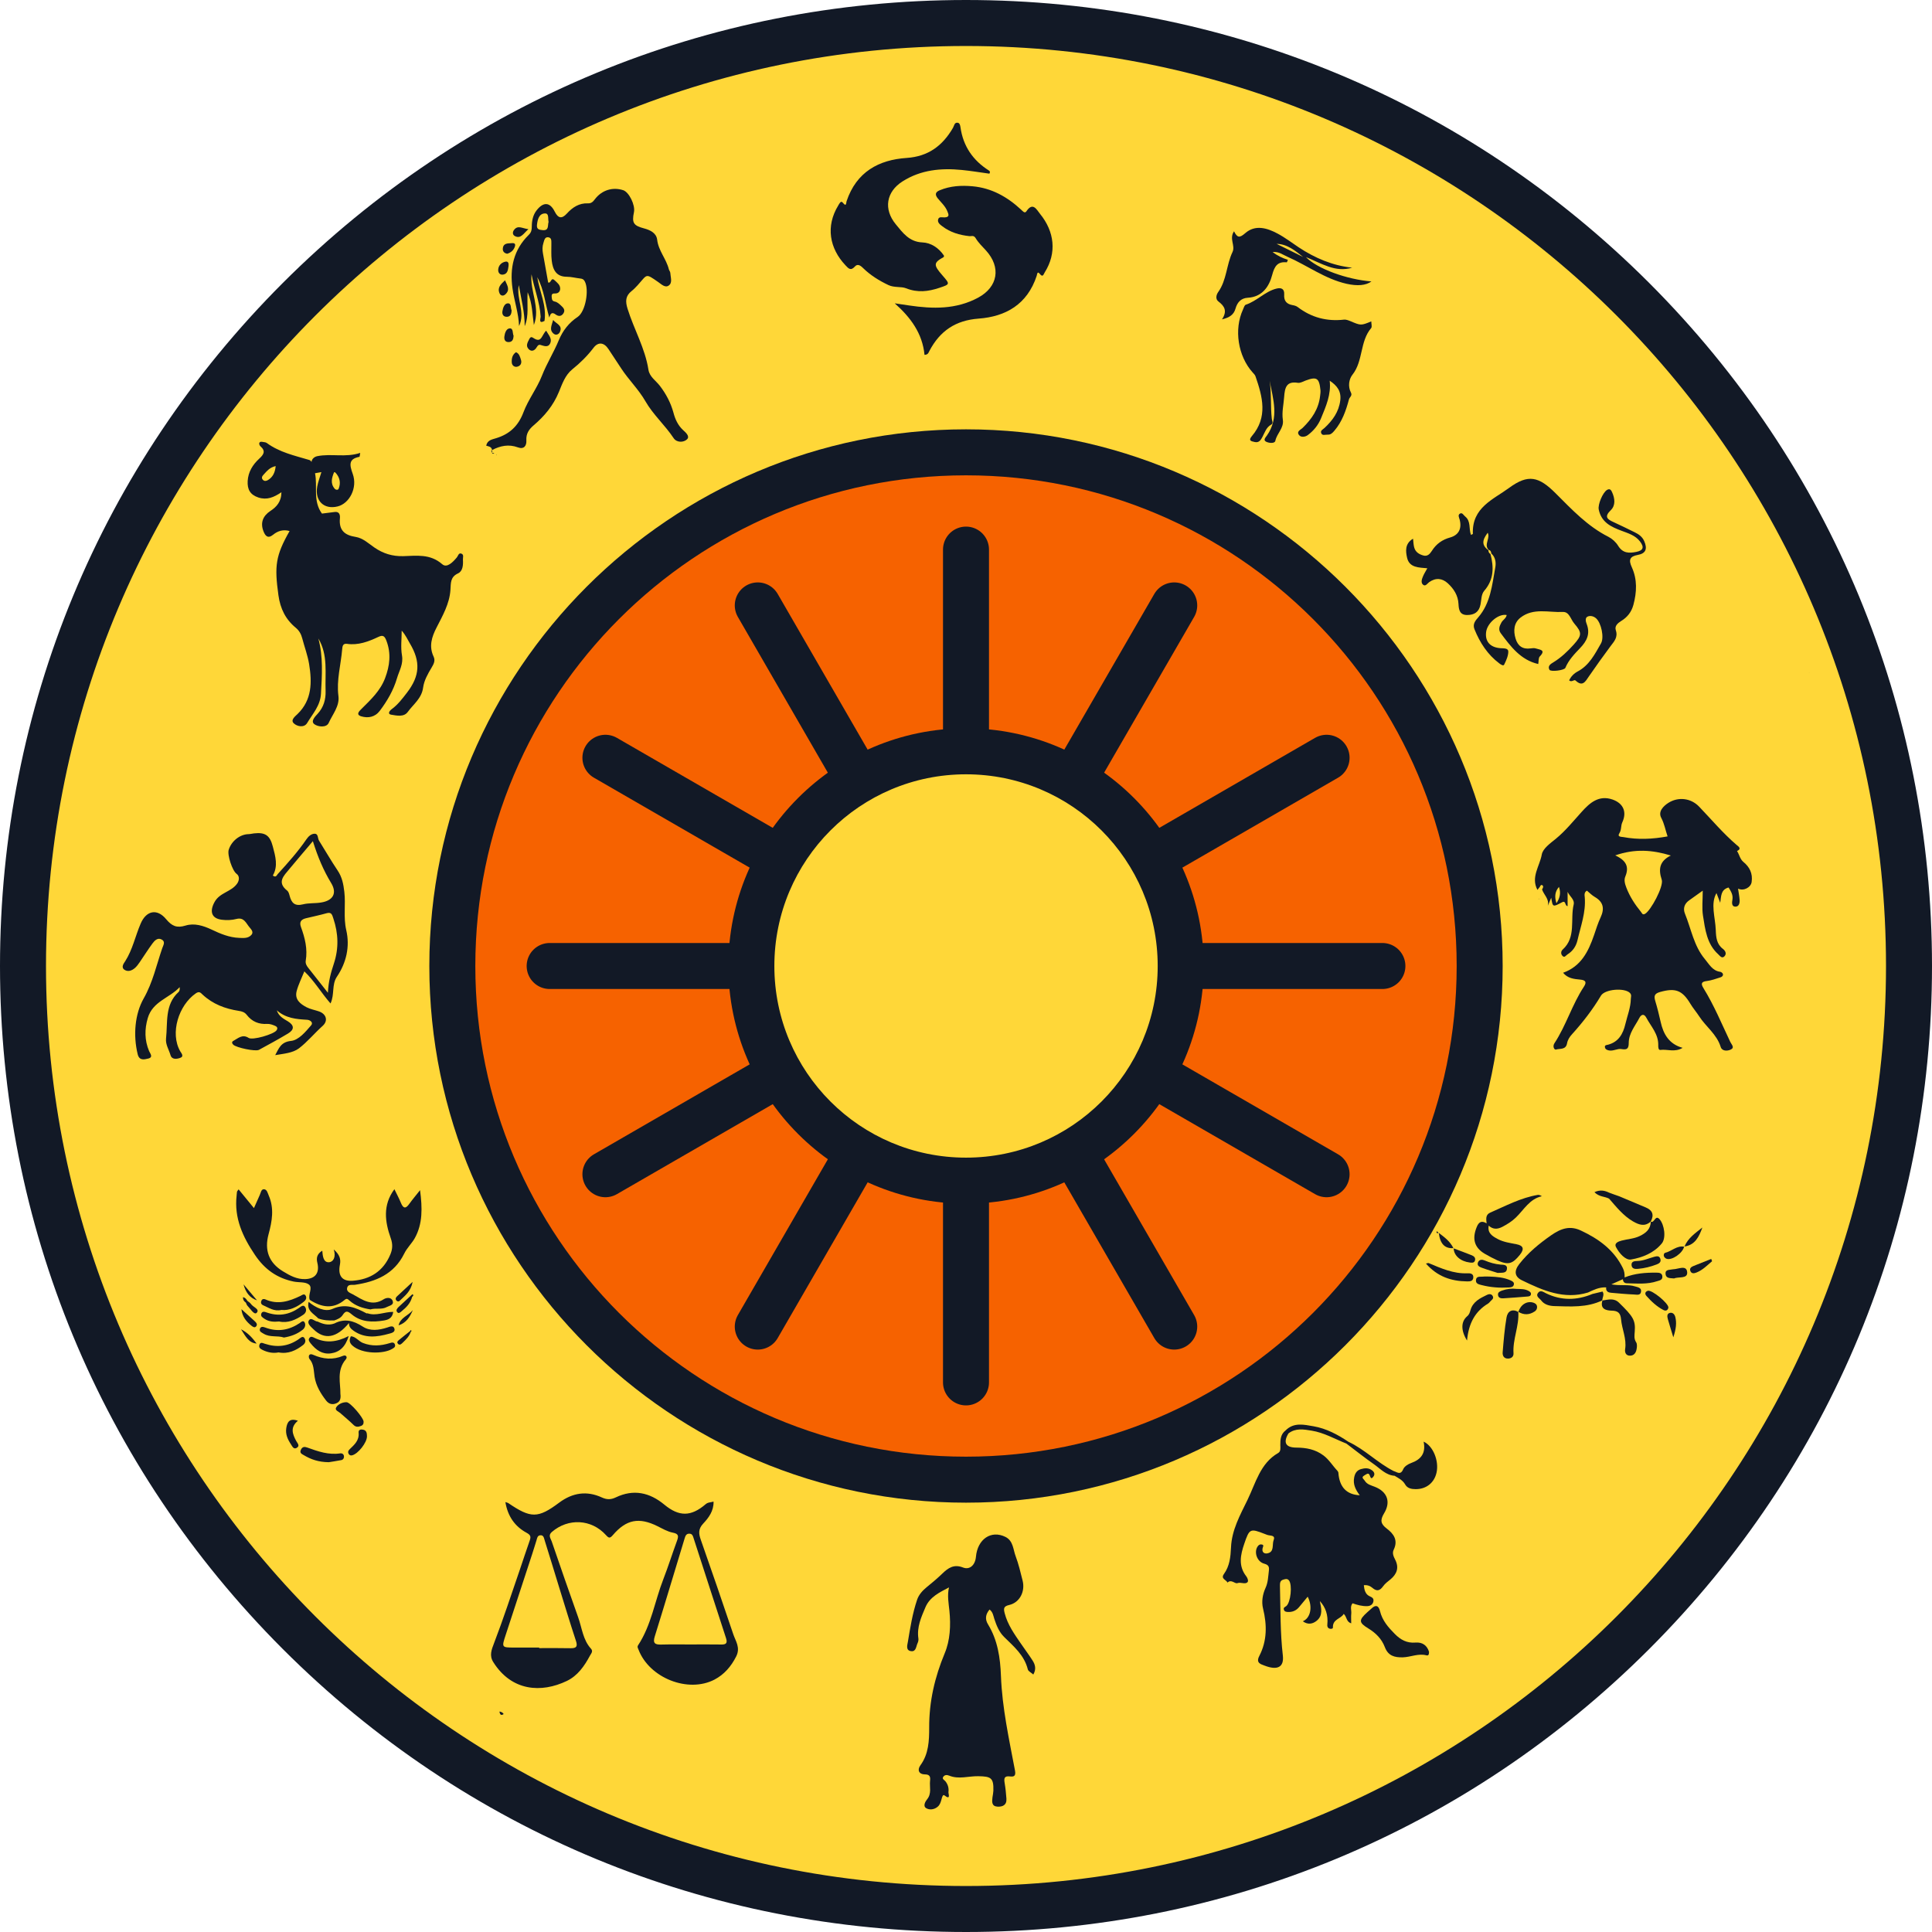 <svg width="36" height="36" viewBox="0 0 36 36" fill="none" xmlns="http://www.w3.org/2000/svg">
<g clip-path="url(#clip0_3309_998)">
<path d="M18 35.572C8.311 35.572 0.428 27.689 0.428 18C0.428 8.312 8.311 0.429 18 0.429C27.689 0.429 35.571 8.312 35.571 18C35.571 27.689 27.689 35.572 18 35.572Z" fill="#FFD738"/>
<path d="M18 0.857C27.467 0.857 35.143 8.533 35.143 18C35.143 27.467 27.467 35.143 18 35.143C8.533 35.143 0.857 27.467 0.857 18C0.857 8.533 8.533 0.857 18 0.857ZM18 0C13.191 0 8.671 1.873 5.271 5.271C1.873 8.671 0 13.191 0 18C0 22.809 1.873 27.329 5.271 30.729C8.671 34.129 13.191 36 18 36C22.809 36 27.329 34.127 30.729 30.729C34.129 27.33 36 22.809 36 18C36 13.191 34.127 8.671 30.729 5.271C27.329 1.873 22.809 0 18 0Z" fill="#121926"/>
<path d="M18 27.572C12.723 27.572 8.429 23.277 8.429 18C8.429 12.723 12.723 8.429 18 8.429C23.277 8.429 27.571 12.723 27.571 18C27.571 23.277 23.277 27.572 18 27.572Z" fill="#F66200"/>
<path d="M18 8.857C23.05 8.857 27.143 12.95 27.143 18C27.143 23.05 23.05 27.143 18 27.143C12.95 27.143 8.857 23.05 8.857 18C8.857 12.95 12.95 8.857 18 8.857ZM18 8C12.486 8 8 12.486 8 18C8 23.514 12.486 28 18 28C23.514 28 28 23.514 28 18C28 12.486 23.514 8 18 8Z" fill="#121926"/>
<path d="M18 22C15.794 22 14 20.206 14 18C14 15.794 15.794 14 18 14C20.206 14 22 15.794 22 18C22 20.206 20.206 22 18 22Z" fill="#FFD738"/>
<path d="M18 14.428C19.973 14.428 21.572 16.027 21.572 18C21.572 19.973 19.973 21.571 18 21.571C16.027 21.571 14.429 19.973 14.429 18C14.429 16.027 16.027 14.428 18 14.428ZM18 13.571C15.559 13.571 13.572 15.558 13.572 18C13.572 20.441 15.559 22.428 18 22.428C20.442 22.428 22.429 20.441 22.429 18C22.429 15.558 20.442 13.571 18 13.571Z" fill="#121926"/>
<path d="M18 10.241V13.988" stroke="#121926" stroke-width="0.857" stroke-miterlimit="10" stroke-linecap="round"/>
<path d="M14.12 11.281L15.994 14.525" stroke="#121926" stroke-width="0.857" stroke-miterlimit="10" stroke-linecap="round"/>
<path d="M11.281 14.12L14.526 15.994" stroke="#121926" stroke-width="0.857" stroke-miterlimit="10" stroke-linecap="round"/>
<path d="M10.242 18H13.989" stroke="#121926" stroke-width="0.857" stroke-miterlimit="10" stroke-linecap="round"/>
<path d="M11.281 21.88L14.526 20.006" stroke="#121926" stroke-width="0.857" stroke-miterlimit="10" stroke-linecap="round"/>
<path d="M14.12 24.719L15.994 21.475" stroke="#121926" stroke-width="0.857" stroke-miterlimit="10" stroke-linecap="round"/>
<path d="M18 25.759V22.012" stroke="#121926" stroke-width="0.857" stroke-miterlimit="10" stroke-linecap="round"/>
<path d="M21.88 24.719L20.005 21.475" stroke="#121926" stroke-width="0.857" stroke-miterlimit="10" stroke-linecap="round"/>
<path d="M24.719 21.88L21.475 20.006" stroke="#121926" stroke-width="0.857" stroke-miterlimit="10" stroke-linecap="round"/>
<path d="M25.759 18H22.012" stroke="#121926" stroke-width="0.857" stroke-miterlimit="10" stroke-linecap="round"/>
<path d="M24.719 14.12L21.475 15.994" stroke="#121926" stroke-width="0.857" stroke-miterlimit="10" stroke-linecap="round"/>
<path d="M21.88 11.281L20.005 14.525" stroke="#121926" stroke-width="0.857" stroke-miterlimit="10" stroke-linecap="round"/>
<path d="M33.71 12.543L33.714 12.537L33.708 12.542L33.71 12.543Z" fill="#121926"/>
<path d="M28.691 16.527C28.673 16.55 28.655 16.573 28.648 16.582C28.521 16.345 28.69 16.141 28.729 15.922C28.749 15.811 28.888 15.713 28.99 15.63C29.172 15.481 29.317 15.299 29.474 15.126C29.624 14.959 29.794 14.81 30.047 14.898C30.247 14.968 30.319 15.127 30.229 15.324C30.199 15.389 30.217 15.461 30.174 15.527C30.129 15.599 30.215 15.591 30.25 15.598C30.521 15.649 30.79 15.637 31.073 15.585C31.031 15.464 31.014 15.351 30.955 15.24C30.892 15.122 30.994 15.02 31.088 14.96C31.27 14.845 31.505 14.868 31.661 15.031C31.891 15.271 32.106 15.527 32.359 15.744C32.389 15.77 32.462 15.813 32.367 15.858C32.411 15.924 32.42 16.007 32.488 16.063C32.6 16.155 32.663 16.275 32.639 16.436C32.625 16.535 32.491 16.61 32.386 16.558C32.396 16.629 32.41 16.697 32.415 16.765C32.42 16.828 32.403 16.899 32.331 16.894C32.262 16.89 32.273 16.809 32.281 16.765C32.296 16.675 32.255 16.611 32.214 16.544C32.211 16.54 32.205 16.537 32.205 16.538C32.061 16.581 32.073 16.702 32.054 16.822C32.026 16.75 31.998 16.677 31.984 16.641C31.869 16.843 31.962 17.088 31.971 17.332C31.976 17.468 31.987 17.593 32.105 17.682C32.147 17.714 32.18 17.771 32.132 17.82C32.084 17.868 32.049 17.811 32.017 17.782C31.805 17.591 31.773 17.32 31.732 17.058C31.711 16.92 31.728 16.775 31.728 16.596C31.623 16.671 31.55 16.724 31.476 16.776C31.386 16.838 31.357 16.929 31.397 17.026C31.513 17.31 31.562 17.624 31.765 17.868C31.848 17.967 31.908 18.088 32.052 18.108C32.071 18.11 32.097 18.129 32.103 18.146C32.114 18.18 32.086 18.203 32.059 18.211C31.977 18.237 31.894 18.268 31.809 18.279C31.711 18.291 31.684 18.32 31.741 18.412C31.938 18.73 32.081 19.077 32.241 19.414C32.264 19.464 32.332 19.521 32.246 19.559C32.185 19.587 32.087 19.588 32.063 19.509C31.989 19.269 31.786 19.132 31.66 18.935C31.608 18.856 31.546 18.784 31.498 18.704C31.345 18.449 31.217 18.405 30.934 18.484C30.822 18.515 30.817 18.563 30.845 18.657C30.883 18.782 30.914 18.91 30.943 19.038C30.994 19.27 31.1 19.455 31.353 19.525C31.206 19.614 31.069 19.546 30.938 19.564C30.901 19.569 30.898 19.511 30.899 19.476C30.904 19.268 30.764 19.127 30.676 18.962C30.631 18.877 30.576 18.911 30.548 18.966C30.47 19.116 30.35 19.252 30.349 19.434C30.349 19.541 30.315 19.566 30.216 19.548C30.138 19.534 30.061 19.59 29.979 19.573C29.942 19.566 29.91 19.55 29.905 19.512C29.899 19.471 29.94 19.473 29.966 19.466C30.158 19.414 30.243 19.267 30.286 19.083C30.323 18.927 30.385 18.776 30.388 18.613C30.389 18.575 30.408 18.538 30.369 18.5C30.267 18.402 29.905 18.431 29.832 18.552C29.677 18.812 29.494 19.049 29.292 19.272C29.247 19.321 29.212 19.375 29.2 19.44C29.178 19.567 29.066 19.534 28.994 19.557C28.964 19.567 28.924 19.501 28.965 19.439C29.183 19.107 29.295 18.716 29.514 18.385C29.577 18.29 29.532 18.261 29.44 18.253C29.328 18.242 29.213 18.232 29.126 18.126C29.459 18.008 29.597 17.732 29.702 17.426C29.74 17.314 29.776 17.199 29.826 17.092C29.901 16.929 29.876 16.807 29.719 16.715C29.665 16.684 29.619 16.637 29.57 16.596C29.514 16.627 29.526 16.682 29.53 16.723C29.552 17.001 29.455 17.255 29.395 17.517C29.368 17.633 29.308 17.721 29.208 17.784C29.175 17.804 29.154 17.856 29.111 17.808C29.079 17.771 29.087 17.722 29.118 17.694C29.374 17.463 29.256 17.135 29.323 16.855C29.345 16.761 29.247 16.703 29.21 16.618V16.884C29.155 16.881 29.183 16.773 29.108 16.812C28.932 16.905 28.933 16.905 28.905 16.728C28.882 16.783 28.862 16.831 28.841 16.879C28.873 16.751 28.767 16.675 28.734 16.573C28.751 16.547 28.767 16.516 28.739 16.495C28.718 16.481 28.699 16.503 28.692 16.528L28.691 16.527ZM30.097 15.939C30.302 16.032 30.36 16.152 30.286 16.331C30.257 16.399 30.278 16.469 30.304 16.538C30.368 16.706 30.464 16.853 30.576 16.99C30.596 17.014 30.604 17.055 30.653 17.028C30.759 16.97 31.005 16.515 30.964 16.392C30.898 16.192 30.924 16.045 31.133 15.941C30.787 15.836 30.464 15.812 30.097 15.939H30.097ZM29.002 16.831C29.06 16.742 29.092 16.647 29.049 16.526C28.965 16.623 28.969 16.724 29.002 16.831Z" fill="#121926"/>
<path d="M5.932 11.897C6.024 12.238 6 12.581 5.981 12.926C5.969 13.15 5.825 13.301 5.723 13.473C5.667 13.565 5.536 13.538 5.474 13.478C5.41 13.417 5.496 13.351 5.544 13.305C5.815 13.043 5.815 12.713 5.76 12.375C5.733 12.211 5.673 12.053 5.631 11.892C5.611 11.814 5.573 11.749 5.513 11.699C5.323 11.543 5.223 11.345 5.188 11.091C5.112 10.545 5.135 10.354 5.396 9.895C5.28 9.862 5.178 9.891 5.089 9.964C4.99 10.044 4.942 9.985 4.908 9.896C4.849 9.741 4.898 9.614 5.038 9.521C5.153 9.446 5.242 9.35 5.244 9.172C5.102 9.268 4.974 9.322 4.814 9.27C4.659 9.218 4.607 9.117 4.615 8.964C4.625 8.792 4.71 8.658 4.829 8.548C4.909 8.474 4.959 8.409 4.854 8.317C4.839 8.305 4.826 8.274 4.831 8.257C4.843 8.222 4.878 8.232 4.905 8.236C4.928 8.239 4.954 8.242 4.972 8.255C5.209 8.429 5.488 8.489 5.76 8.57C5.795 8.581 5.813 8.61 5.805 8.644C5.793 8.564 5.849 8.513 5.912 8.5C6.174 8.447 6.441 8.53 6.712 8.439C6.703 8.492 6.702 8.511 6.699 8.512C6.493 8.551 6.511 8.659 6.573 8.831C6.666 9.089 6.512 9.383 6.29 9.437C6.037 9.499 5.863 9.332 5.911 9.067C5.926 8.98 5.96 8.896 5.989 8.797C5.945 8.805 5.901 8.812 5.87 8.818C5.921 9.065 5.826 9.333 5.999 9.57C6.05 9.564 6.144 9.553 6.238 9.54C6.325 9.529 6.339 9.598 6.334 9.654C6.311 9.884 6.426 9.974 6.629 10.005C6.763 10.027 6.866 10.126 6.976 10.202C7.14 10.315 7.312 10.368 7.513 10.363C7.762 10.356 8.015 10.316 8.24 10.513C8.328 10.59 8.439 10.475 8.514 10.385C8.537 10.357 8.546 10.294 8.6 10.317C8.648 10.338 8.623 10.39 8.626 10.429C8.632 10.527 8.625 10.642 8.535 10.684C8.388 10.752 8.402 10.865 8.393 10.996C8.375 11.251 8.248 11.472 8.135 11.693C8.044 11.87 7.989 12.043 8.08 12.236C8.116 12.313 8.079 12.377 8.043 12.438C7.973 12.556 7.902 12.678 7.884 12.813C7.857 13.015 7.702 13.123 7.598 13.266C7.526 13.366 7.391 13.334 7.288 13.317C7.215 13.305 7.259 13.243 7.298 13.215C7.413 13.131 7.498 13.018 7.584 12.906C7.824 12.594 7.839 12.328 7.639 11.992C7.594 11.916 7.559 11.834 7.485 11.751C7.485 11.905 7.464 12.062 7.49 12.211C7.519 12.375 7.439 12.496 7.398 12.636C7.331 12.864 7.216 13.06 7.077 13.245C6.986 13.365 6.857 13.385 6.732 13.348C6.622 13.315 6.697 13.248 6.74 13.205C6.91 13.036 7.087 12.872 7.176 12.635C7.263 12.405 7.291 12.177 7.2 11.938C7.166 11.849 7.134 11.828 7.05 11.868C6.865 11.955 6.675 12.028 6.465 11.997C6.386 11.986 6.381 12.046 6.376 12.098C6.352 12.388 6.268 12.671 6.306 12.969C6.331 13.157 6.196 13.311 6.124 13.472C6.083 13.562 5.926 13.546 5.857 13.494C5.785 13.439 5.87 13.353 5.919 13.3C6.03 13.179 6.072 13.035 6.067 12.874C6.055 12.544 6.116 12.205 5.932 11.897L5.932 11.897ZM5.137 8.685C5.023 8.709 4.97 8.782 4.91 8.846C4.886 8.871 4.866 8.904 4.897 8.939C4.926 8.971 4.961 8.964 4.992 8.946C5.083 8.891 5.125 8.808 5.137 8.685L5.137 8.685ZM6.225 8.799C6.183 8.903 6.152 9.007 6.236 9.106C6.255 9.129 6.298 9.136 6.31 9.107C6.355 8.994 6.33 8.891 6.248 8.804C6.244 8.8 6.237 8.801 6.225 8.799V8.799Z" fill="#121926"/>
<path d="M27.772 10.321C27.838 10.568 27.837 10.801 27.657 11.008C27.599 11.076 27.605 11.177 27.587 11.264C27.559 11.405 27.473 11.459 27.338 11.46C27.198 11.46 27.182 11.359 27.177 11.255C27.169 11.093 27.088 10.971 26.979 10.87C26.875 10.774 26.755 10.76 26.631 10.847C26.597 10.871 26.562 10.935 26.516 10.895C26.472 10.856 26.493 10.793 26.514 10.743C26.533 10.696 26.561 10.652 26.596 10.589C26.441 10.574 26.261 10.581 26.219 10.393C26.193 10.277 26.173 10.13 26.33 10.038C26.337 10.097 26.338 10.147 26.35 10.195C26.372 10.286 26.442 10.329 26.523 10.351C26.597 10.371 26.641 10.326 26.679 10.267C26.761 10.136 26.873 10.056 27.022 10.015C27.18 9.97 27.242 9.852 27.199 9.683C27.188 9.644 27.161 9.597 27.203 9.571C27.248 9.544 27.271 9.6 27.301 9.624C27.411 9.711 27.367 9.853 27.409 9.967C27.427 9.958 27.445 9.952 27.445 9.948C27.423 9.456 27.83 9.305 28.12 9.091C28.477 8.829 28.674 8.878 28.99 9.195C29.292 9.497 29.585 9.809 29.971 10.003C30.041 10.039 30.109 10.101 30.151 10.169C30.238 10.311 30.355 10.311 30.489 10.284C30.619 10.258 30.643 10.198 30.558 10.088C30.471 9.975 30.339 9.937 30.215 9.89C30.02 9.817 29.839 9.734 29.79 9.493C29.771 9.4 29.866 9.174 29.946 9.128C30.002 9.096 30.024 9.138 30.039 9.172C30.091 9.287 30.107 9.416 30.015 9.506C29.884 9.633 29.954 9.678 30.069 9.73C30.201 9.79 30.331 9.855 30.462 9.919C30.536 9.955 30.602 10.001 30.638 10.084C30.7 10.227 30.668 10.313 30.519 10.34C30.367 10.368 30.343 10.432 30.407 10.571C30.51 10.797 30.5 11.033 30.436 11.271C30.399 11.407 30.321 11.503 30.207 11.572C30.143 11.612 30.083 11.665 30.108 11.742C30.153 11.877 30.076 11.952 30.009 12.042C29.872 12.226 29.738 12.413 29.608 12.602C29.542 12.699 29.489 12.804 29.359 12.681C29.329 12.653 29.288 12.722 29.239 12.678C29.272 12.604 29.331 12.547 29.399 12.511C29.614 12.397 29.718 12.188 29.832 11.989C29.895 11.88 29.838 11.61 29.742 11.523C29.697 11.482 29.632 11.465 29.581 11.49C29.534 11.512 29.547 11.579 29.563 11.62C29.637 11.808 29.571 11.943 29.441 12.078C29.337 12.187 29.229 12.298 29.168 12.445C29.149 12.491 28.896 12.522 28.872 12.481C28.832 12.409 28.897 12.37 28.942 12.343C29.088 12.254 29.21 12.138 29.324 12.011C29.477 11.84 29.482 11.79 29.334 11.618C29.268 11.542 29.242 11.398 29.123 11.403C28.858 11.416 28.573 11.321 28.333 11.508C28.208 11.605 28.196 11.753 28.241 11.9C28.282 12.038 28.375 12.103 28.519 12.082C28.553 12.077 28.591 12.073 28.622 12.084C28.688 12.107 28.814 12.106 28.691 12.233C28.665 12.26 28.672 12.323 28.663 12.373C28.337 12.299 28.151 12.049 27.965 11.8C27.914 11.733 27.94 11.666 27.976 11.601C28.003 11.55 28.064 11.524 28.075 11.46C27.925 11.431 27.716 11.604 27.692 11.774C27.668 11.953 27.766 12.064 27.96 12.078C28.017 12.082 28.104 12.074 28.105 12.14C28.105 12.222 28.065 12.309 28.027 12.386C28.013 12.414 27.966 12.383 27.937 12.361C27.72 12.198 27.577 11.978 27.475 11.726C27.436 11.63 27.49 11.566 27.545 11.503C27.774 11.239 27.803 10.901 27.862 10.576C27.879 10.487 27.868 10.384 27.788 10.313C27.785 10.281 27.775 10.254 27.74 10.247C27.637 10.144 27.791 10.016 27.71 9.91C27.707 9.907 27.716 9.893 27.72 9.885C27.725 9.888 27.73 9.891 27.743 9.898C27.657 10.013 27.567 10.133 27.734 10.252C27.736 10.281 27.743 10.308 27.772 10.322L27.772 10.321Z" fill="#121926"/>
<path d="M9.169 8.386C9.159 8.321 9.106 8.319 9.06 8.305C9.079 8.202 9.168 8.189 9.242 8.166C9.491 8.091 9.656 7.942 9.754 7.682C9.843 7.445 10.005 7.238 10.098 7.002C10.188 6.772 10.319 6.566 10.413 6.338C10.486 6.162 10.6 6.014 10.763 5.906C10.911 5.808 10.981 5.402 10.897 5.244C10.878 5.208 10.855 5.194 10.816 5.19C10.731 5.181 10.646 5.157 10.561 5.157C10.364 5.157 10.301 5.026 10.281 4.859C10.268 4.754 10.275 4.645 10.274 4.538C10.273 4.491 10.281 4.432 10.22 4.422C10.149 4.41 10.142 4.479 10.126 4.527C10.105 4.59 10.105 4.656 10.117 4.721C10.15 4.903 10.182 5.084 10.214 5.263C10.272 5.287 10.263 5.155 10.335 5.223C10.382 5.268 10.438 5.306 10.438 5.378C10.439 5.431 10.402 5.469 10.349 5.468C10.3 5.467 10.274 5.473 10.28 5.534C10.285 5.578 10.284 5.609 10.341 5.62C10.382 5.628 10.422 5.663 10.455 5.695C10.493 5.73 10.537 5.772 10.502 5.833C10.465 5.896 10.41 5.901 10.354 5.86C10.278 5.803 10.254 5.852 10.235 5.917C10.16 5.667 10.139 5.399 10.011 5.165C10.055 5.437 10.189 5.693 10.146 5.98C10.027 6.044 10.076 5.93 10.074 5.898C10.058 5.625 9.952 5.375 9.904 5.11C9.872 5.429 10.074 5.733 9.948 6.056C9.919 5.859 9.922 5.658 9.832 5.445C9.816 5.673 9.861 5.881 9.777 6.078C9.778 5.815 9.71 5.565 9.667 5.312C9.616 5.566 9.795 5.819 9.672 6.075C9.663 5.835 9.583 5.61 9.55 5.377C9.495 4.995 9.572 4.651 9.852 4.377C9.901 4.33 9.909 4.283 9.909 4.221C9.91 4.113 9.93 4.008 9.999 3.919C10.125 3.758 10.247 3.763 10.337 3.944C10.401 4.071 10.47 4.081 10.562 3.98C10.669 3.862 10.793 3.782 10.956 3.789C11.013 3.791 11.046 3.765 11.082 3.716C11.212 3.542 11.416 3.48 11.612 3.544C11.721 3.579 11.84 3.821 11.813 3.953C11.771 4.155 11.804 4.204 12.005 4.257C12.116 4.287 12.23 4.342 12.245 4.465C12.269 4.674 12.416 4.824 12.463 5.018C12.469 5.041 12.489 5.062 12.49 5.084C12.494 5.165 12.535 5.266 12.463 5.319C12.395 5.37 12.325 5.297 12.264 5.255C12.021 5.087 12.067 5.11 11.882 5.314C11.846 5.353 11.809 5.392 11.768 5.424C11.655 5.514 11.65 5.614 11.694 5.754C11.813 6.137 12.02 6.487 12.083 6.891C12.104 7.022 12.222 7.093 12.296 7.19C12.412 7.342 12.498 7.504 12.549 7.69C12.581 7.812 12.632 7.924 12.726 8.012C12.776 8.057 12.86 8.129 12.802 8.186C12.736 8.249 12.608 8.249 12.552 8.164C12.392 7.922 12.171 7.728 12.029 7.481C11.898 7.252 11.712 7.076 11.572 6.86C11.495 6.741 11.415 6.624 11.338 6.505C11.256 6.38 11.148 6.365 11.06 6.48C10.945 6.632 10.812 6.763 10.665 6.881C10.531 6.989 10.476 7.153 10.414 7.304C10.309 7.56 10.143 7.756 9.941 7.928C9.858 7.999 9.801 8.08 9.808 8.203C9.815 8.311 9.76 8.377 9.65 8.336C9.479 8.273 9.323 8.306 9.169 8.386L9.169 8.386ZM10.222 4.135C10.207 4.074 10.235 3.972 10.151 3.977C10.045 3.982 10.017 4.087 10.006 4.187C9.996 4.271 10.043 4.282 10.109 4.288C10.236 4.301 10.201 4.199 10.222 4.135V4.135Z" fill="#121926"/>
<path d="M19.254 31.202C19.215 31.166 19.161 31.143 19.152 31.107C19.086 30.841 18.89 30.68 18.712 30.504C18.616 30.41 18.57 30.292 18.528 30.167C18.509 30.109 18.502 30.039 18.439 29.991C18.364 30.08 18.35 30.17 18.411 30.269C18.59 30.561 18.639 30.892 18.651 31.227C18.674 31.827 18.803 32.408 18.913 32.992C18.934 33.103 18.883 33.109 18.817 33.101C18.706 33.088 18.707 33.145 18.721 33.229C18.737 33.323 18.746 33.418 18.753 33.513C18.762 33.636 18.682 33.669 18.587 33.664C18.477 33.658 18.483 33.574 18.493 33.492C18.499 33.451 18.508 33.41 18.51 33.368C18.517 33.125 18.464 33.101 18.227 33.097C18.048 33.094 17.865 33.159 17.688 33.087C17.645 33.069 17.604 33.071 17.578 33.106C17.546 33.149 17.597 33.167 17.616 33.191C17.663 33.25 17.683 33.318 17.673 33.391C17.669 33.422 17.722 33.551 17.598 33.454C17.567 33.43 17.553 33.495 17.544 33.526C17.53 33.578 17.515 33.63 17.472 33.666C17.407 33.721 17.321 33.729 17.26 33.694C17.188 33.653 17.249 33.559 17.275 33.528C17.364 33.419 17.318 33.3 17.33 33.186C17.338 33.116 17.333 33.063 17.234 33.063C17.125 33.063 17.085 32.983 17.151 32.893C17.305 32.682 17.314 32.436 17.314 32.194C17.312 31.707 17.417 31.254 17.603 30.807C17.705 30.564 17.718 30.287 17.691 30.016C17.677 29.875 17.648 29.734 17.683 29.579C17.509 29.671 17.328 29.754 17.245 29.947C17.167 30.131 17.081 30.318 17.113 30.531C17.117 30.559 17.11 30.592 17.098 30.617C17.069 30.677 17.072 30.779 16.978 30.767C16.872 30.754 16.907 30.652 16.917 30.593C16.961 30.329 17.003 30.063 17.089 29.809C17.121 29.714 17.189 29.639 17.267 29.575C17.367 29.494 17.466 29.411 17.558 29.322C17.67 29.214 17.776 29.142 17.944 29.208C18.071 29.258 18.172 29.16 18.185 29.01C18.215 28.677 18.469 28.507 18.735 28.638C18.883 28.712 18.878 28.876 18.926 29C18.98 29.144 19.017 29.301 19.055 29.453C19.106 29.658 18.999 29.861 18.807 29.906C18.695 29.931 18.7 29.977 18.721 30.061C18.776 30.274 18.9 30.447 19.02 30.622C19.093 30.73 19.172 30.833 19.241 30.942C19.29 31.018 19.312 31.102 19.255 31.201L19.254 31.202Z" fill="#121926"/>
<path d="M9.417 27.989C9.449 28 9.461 28.001 9.47 28.007C9.891 28.294 10.023 28.296 10.419 28C10.67 27.813 10.936 27.774 11.217 27.904C11.309 27.946 11.384 27.945 11.476 27.901C11.802 27.745 12.103 27.808 12.378 28.036C12.652 28.263 12.875 28.263 13.147 28.03C13.192 27.99 13.241 27.997 13.296 27.98C13.301 28.155 13.204 28.282 13.104 28.389C13.007 28.492 13.019 28.579 13.059 28.693C13.263 29.276 13.465 29.86 13.662 30.447C13.706 30.58 13.802 30.7 13.717 30.867C13.621 31.056 13.493 31.202 13.315 31.296C12.822 31.554 12.099 31.267 11.898 30.739C11.889 30.714 11.869 30.689 11.89 30.657C12.137 30.282 12.201 29.834 12.361 29.424C12.451 29.192 12.526 28.953 12.612 28.719C12.643 28.633 12.656 28.581 12.538 28.559C12.438 28.54 12.344 28.484 12.251 28.438C11.908 28.268 11.671 28.311 11.42 28.604C11.364 28.669 11.344 28.662 11.291 28.604C11.02 28.304 10.588 28.284 10.283 28.546C10.209 28.609 10.261 28.666 10.28 28.721C10.442 29.193 10.605 29.665 10.773 30.135C10.844 30.334 10.862 30.557 11.012 30.721C11.057 30.77 11.014 30.812 10.994 30.849C10.889 31.045 10.765 31.224 10.562 31.322C10.087 31.55 9.533 31.515 9.191 30.97C9.115 30.849 9.158 30.741 9.208 30.612C9.38 30.164 9.529 29.705 9.686 29.25C9.748 29.07 9.805 28.889 9.869 28.71C9.895 28.637 9.891 28.604 9.812 28.561C9.598 28.445 9.462 28.259 9.417 27.989V27.989ZM10.047 30.7C10.047 30.703 10.047 30.707 10.047 30.71C10.244 30.71 10.44 30.708 10.637 30.712C10.741 30.713 10.767 30.68 10.731 30.572C10.623 30.246 10.524 29.916 10.422 29.588C10.331 29.293 10.242 28.997 10.149 28.702C10.136 28.663 10.131 28.599 10.065 28.608C10.014 28.614 10.009 28.661 9.997 28.701C9.97 28.786 9.945 28.872 9.917 28.956C9.753 29.459 9.587 29.961 9.423 30.464C9.346 30.698 9.347 30.699 9.578 30.7C9.735 30.701 9.89 30.7 10.047 30.7L10.047 30.7ZM12.875 30.642C13.06 30.642 13.245 30.64 13.43 30.643C13.516 30.645 13.564 30.631 13.528 30.523C13.325 29.903 13.126 29.282 12.924 28.661C12.912 28.623 12.902 28.58 12.848 28.578C12.787 28.575 12.772 28.618 12.757 28.666C12.572 29.274 12.39 29.884 12.201 30.491C12.16 30.621 12.206 30.647 12.32 30.644C12.505 30.639 12.69 30.643 12.875 30.642H12.875Z" fill="#121926"/>
<path d="M25.552 5.99C25.552 6.033 25.569 6.09 25.55 6.113C25.337 6.361 25.404 6.726 25.201 6.982C25.137 7.063 25.112 7.2 25.173 7.316C25.203 7.373 25.147 7.4 25.136 7.442C25.08 7.652 25.009 7.856 24.865 8.025C24.827 8.07 24.794 8.103 24.738 8.099C24.695 8.096 24.636 8.126 24.617 8.066C24.602 8.02 24.655 7.999 24.683 7.972C24.831 7.833 24.947 7.677 24.974 7.461C24.995 7.291 24.916 7.186 24.777 7.094C24.806 7.352 24.707 7.571 24.616 7.793C24.563 7.923 24.477 8.027 24.368 8.108C24.321 8.143 24.242 8.154 24.206 8.107C24.151 8.038 24.238 8.008 24.274 7.972C24.442 7.808 24.571 7.623 24.598 7.378C24.602 7.343 24.608 7.307 24.605 7.272C24.582 7.044 24.536 7.014 24.331 7.09C24.282 7.108 24.229 7.141 24.182 7.133C23.972 7.1 23.941 7.219 23.928 7.398C23.918 7.54 23.883 7.679 23.904 7.823C23.927 7.976 23.793 8.074 23.764 8.214C23.753 8.268 23.644 8.258 23.591 8.23C23.531 8.199 23.584 8.149 23.608 8.114C23.839 7.785 23.723 7.439 23.658 7.097C23.694 7.33 23.672 7.569 23.698 7.804C23.702 7.845 23.733 7.887 23.685 7.913C23.595 7.963 23.569 8.056 23.525 8.139C23.495 8.195 23.462 8.256 23.378 8.236C23.312 8.221 23.256 8.21 23.326 8.127C23.629 7.773 23.526 7.393 23.394 7.011C23.385 6.985 23.362 6.963 23.342 6.941C23.068 6.637 22.99 6.139 23.161 5.768C23.176 5.735 23.189 5.686 23.213 5.678C23.42 5.61 23.571 5.432 23.783 5.378C23.874 5.355 23.936 5.381 23.929 5.488C23.921 5.607 23.974 5.665 24.082 5.685C24.116 5.691 24.153 5.7 24.18 5.721C24.437 5.918 24.725 5.992 25.043 5.956C25.08 5.952 25.123 5.968 25.16 5.983C25.358 6.067 25.358 6.068 25.551 5.989L25.552 5.99Z" fill="#121926"/>
<path d="M17.227 6.612C17.188 6.211 16.968 5.915 16.672 5.652C16.762 5.665 16.851 5.679 16.941 5.692C17.382 5.757 17.815 5.768 18.227 5.546C18.596 5.346 18.658 4.98 18.37 4.665C18.303 4.592 18.23 4.522 18.18 4.438C18.143 4.376 18.1 4.405 18.061 4.4C17.88 4.38 17.709 4.331 17.561 4.218C17.52 4.187 17.466 4.15 17.48 4.091C17.494 4.029 17.558 4.053 17.599 4.051C17.697 4.047 17.679 4 17.652 3.935C17.612 3.838 17.536 3.773 17.473 3.695C17.419 3.627 17.427 3.58 17.509 3.546C17.707 3.463 17.913 3.452 18.122 3.471C18.475 3.503 18.767 3.666 19.026 3.906C19.055 3.932 19.094 3.985 19.125 3.938C19.247 3.754 19.32 3.912 19.378 3.983C19.648 4.313 19.697 4.711 19.466 5.077C19.443 5.114 19.433 5.177 19.373 5.101C19.327 5.042 19.324 5.12 19.318 5.138C19.142 5.674 18.738 5.9 18.233 5.937C17.809 5.969 17.516 6.163 17.318 6.539C17.303 6.568 17.295 6.61 17.228 6.612L17.227 6.612Z" fill="#121926"/>
<path d="M22.994 4.31C23.057 4.434 23.098 4.436 23.204 4.344C23.389 4.182 23.61 4.247 23.805 4.352C23.943 4.425 24.069 4.522 24.2 4.609C24.504 4.81 24.831 4.949 25.195 4.988C24.883 5.082 24.627 4.909 24.334 4.79C24.544 5.009 25.101 5.209 25.555 5.244C25.45 5.32 25.295 5.333 25.092 5.288C24.691 5.198 24.359 4.946 23.989 4.784C23.906 4.748 23.831 4.685 23.713 4.696C23.808 4.769 23.901 4.811 23.998 4.841C23.986 4.87 23.981 4.888 23.977 4.888C23.807 4.871 23.749 4.957 23.705 5.124C23.647 5.347 23.514 5.533 23.252 5.548C23.127 5.555 23.056 5.63 23.022 5.75C22.99 5.864 22.91 5.918 22.77 5.951C22.875 5.792 22.814 5.702 22.704 5.618C22.644 5.573 22.662 5.494 22.7 5.441C22.859 5.218 22.852 4.934 22.966 4.696C23.023 4.575 22.899 4.452 22.994 4.31L22.994 4.31ZM24.283 4.789C24.133 4.671 23.986 4.547 23.788 4.544C23.953 4.626 24.118 4.708 24.283 4.789Z" fill="#121926"/>
<path d="M10.177 6.162C10.224 6.245 10.291 6.31 10.253 6.396C10.214 6.481 10.139 6.447 10.07 6.427C10.023 6.413 10.007 6.467 9.982 6.497C9.939 6.547 9.887 6.546 9.847 6.501C9.793 6.441 9.832 6.379 9.861 6.321C9.894 6.254 9.919 6.289 9.966 6.314C10.093 6.384 10.098 6.234 10.177 6.162H10.177Z" fill="#121926"/>
<path d="M9.614 6.563C9.675 6.586 9.689 6.648 9.706 6.7C9.729 6.767 9.699 6.822 9.632 6.834C9.582 6.843 9.539 6.807 9.536 6.753C9.532 6.682 9.545 6.611 9.614 6.563Z" fill="#121926"/>
<path d="M9.476 4.955C9.466 5.025 9.461 5.104 9.374 5.117C9.309 5.126 9.277 5.074 9.284 5.017C9.292 4.941 9.346 4.891 9.416 4.876C9.471 4.864 9.482 4.907 9.476 4.955Z" fill="#121926"/>
<path d="M9.533 5.78C9.532 5.855 9.508 5.901 9.446 5.903C9.381 5.905 9.352 5.86 9.362 5.798C9.372 5.733 9.401 5.653 9.464 5.652C9.535 5.651 9.511 5.745 9.533 5.78V5.78Z" fill="#121926"/>
<path d="M9.57 6.257C9.566 6.318 9.552 6.369 9.485 6.374C9.417 6.378 9.391 6.335 9.398 6.272C9.406 6.204 9.434 6.123 9.497 6.119C9.569 6.115 9.547 6.21 9.57 6.257Z" fill="#121926"/>
<path d="M10.307 5.962C10.361 6.033 10.488 6.06 10.434 6.183C10.413 6.231 10.362 6.253 10.319 6.22C10.225 6.147 10.285 6.054 10.307 5.962Z" fill="#121926"/>
<path d="M9.41 5.223C9.455 5.322 9.511 5.403 9.413 5.488C9.374 5.522 9.328 5.509 9.31 5.469C9.261 5.361 9.33 5.298 9.41 5.223Z" fill="#121926"/>
<path d="M9.452 4.728C9.4 4.72 9.366 4.687 9.369 4.635C9.373 4.537 9.452 4.534 9.519 4.532C9.55 4.53 9.615 4.519 9.596 4.588C9.576 4.658 9.524 4.706 9.452 4.728Z" fill="#121926"/>
<path d="M9.846 4.27C9.75 4.357 9.704 4.451 9.6 4.402C9.547 4.378 9.547 4.324 9.58 4.282C9.652 4.191 9.73 4.256 9.846 4.27Z" fill="#121926"/>
<path d="M9.385 31.939C9.328 31.978 9.315 31.937 9.306 31.892C9.338 31.897 9.367 31.908 9.385 31.939Z" fill="#121926"/>
<path d="M9.256 8.469C9.257 8.497 9.255 8.492 9.251 8.469L9.256 8.469Z" fill="#121926"/>
<path d="M28.683 16.745C28.676 16.749 28.669 16.752 28.663 16.755C28.67 16.753 28.677 16.751 28.685 16.748L28.683 16.745H28.683Z" fill="#121926"/>
<path d="M9.168 8.438C9.155 8.419 9.147 8.401 9.168 8.382C9.168 8.401 9.168 8.42 9.168 8.438Z" fill="#121926"/>
<path d="M7.827 22.177C7.741 22.286 7.681 22.356 7.627 22.432C7.553 22.538 7.509 22.51 7.467 22.406C7.434 22.324 7.391 22.247 7.349 22.159C7.128 22.457 7.173 22.768 7.281 23.072C7.322 23.186 7.314 23.279 7.273 23.376C7.141 23.691 6.894 23.841 6.572 23.865C6.372 23.879 6.293 23.77 6.334 23.564C6.353 23.465 6.332 23.38 6.219 23.282C6.265 23.423 6.21 23.517 6.128 23.52C6.025 23.525 6.013 23.404 6.005 23.305C5.908 23.364 5.891 23.439 5.913 23.529C5.959 23.719 5.875 23.827 5.692 23.834C5.531 23.841 5.402 23.768 5.272 23.689C5.01 23.529 4.923 23.296 5.005 22.995C5.07 22.757 5.112 22.517 5.008 22.278C4.987 22.23 4.975 22.161 4.917 22.16C4.865 22.159 4.86 22.227 4.84 22.268C4.806 22.341 4.775 22.416 4.732 22.511C4.628 22.383 4.538 22.274 4.446 22.162C4.428 22.188 4.418 22.197 4.416 22.207C4.412 22.23 4.412 22.254 4.409 22.278C4.362 22.698 4.521 23.042 4.749 23.381C4.934 23.657 5.166 23.817 5.472 23.88C5.568 23.9 5.688 23.882 5.756 23.935C5.835 23.997 5.733 24.124 5.772 24.221C5.99 24.361 6.208 24.401 6.424 24.22C6.464 24.186 6.483 24.209 6.511 24.233C6.623 24.334 6.759 24.377 6.903 24.399C7.003 24.368 7.113 24.408 7.209 24.354C7.256 24.328 7.344 24.319 7.317 24.242C7.29 24.164 7.196 24.18 7.151 24.209C6.931 24.352 6.755 24.219 6.576 24.119C6.532 24.094 6.451 24.073 6.468 23.998C6.485 23.921 6.564 23.948 6.615 23.94C7.002 23.883 7.342 23.744 7.531 23.361C7.585 23.25 7.674 23.17 7.73 23.069C7.877 22.802 7.871 22.511 7.827 22.177H7.827Z" fill="#121926"/>
<path d="M5.862 25.656C5.889 25.823 5.976 25.968 6.078 26.099C6.127 26.161 6.191 26.18 6.265 26.149C6.325 26.124 6.357 26.079 6.343 25.973C6.347 25.777 6.267 25.535 6.445 25.328C6.478 25.289 6.449 25.24 6.392 25.264C6.203 25.344 6.019 25.326 5.836 25.245C5.809 25.233 5.776 25.225 5.759 25.256C5.75 25.272 5.755 25.308 5.767 25.322C5.851 25.419 5.844 25.539 5.862 25.656V25.656Z" fill="#121926"/>
<path d="M6.848 24.471C6.843 24.472 6.836 24.475 6.831 24.473C6.629 24.367 6.44 24.281 6.194 24.39C6.055 24.452 5.882 24.366 5.751 24.259C5.709 24.425 5.848 24.479 5.931 24.567C6.027 24.603 6.127 24.608 6.227 24.605C6.287 24.585 6.35 24.558 6.385 24.504C6.44 24.42 6.475 24.425 6.551 24.489C6.728 24.639 6.942 24.641 7.156 24.605C7.233 24.592 7.312 24.563 7.327 24.445C7.162 24.444 7.007 24.527 6.848 24.471Z" fill="#121926"/>
<path d="M6.586 24.795C6.798 24.944 7.023 24.915 7.249 24.852C7.292 24.84 7.371 24.825 7.349 24.755C7.328 24.688 7.259 24.723 7.214 24.737C7.06 24.786 6.899 24.809 6.761 24.72C6.587 24.607 6.42 24.563 6.231 24.661C6.122 24.701 6.019 24.674 5.92 24.626C5.862 24.625 5.794 24.534 5.753 24.608C5.722 24.665 5.795 24.724 5.84 24.768C6.047 24.971 6.272 24.933 6.503 24.652C6.501 24.723 6.537 24.76 6.587 24.795H6.586Z" fill="#121926"/>
<path d="M6.343 27.081C6.125 27.115 5.924 27.045 5.723 26.972C5.675 26.954 5.634 26.957 5.608 27.011C5.577 27.076 5.623 27.092 5.663 27.116C5.795 27.194 5.934 27.244 6.127 27.246C6.178 27.237 6.269 27.225 6.359 27.207C6.397 27.2 6.415 27.166 6.408 27.127C6.401 27.094 6.374 27.076 6.343 27.081Z" fill="#121926"/>
<path d="M6.349 26.338C6.427 26.408 6.51 26.474 6.584 26.548C6.63 26.595 6.672 26.591 6.725 26.571C6.765 26.556 6.777 26.529 6.775 26.489C6.772 26.418 6.528 26.129 6.457 26.128C6.382 26.127 6.301 26.164 6.264 26.225C6.231 26.279 6.313 26.304 6.35 26.337L6.349 26.338Z" fill="#121926"/>
<path d="M5.7 24.152C5.674 24.093 5.631 24.131 5.599 24.147C5.388 24.249 5.175 24.317 4.944 24.212C4.918 24.201 4.885 24.202 4.871 24.237C4.853 24.277 4.869 24.308 4.906 24.323C5.009 24.367 5.105 24.441 5.244 24.409C5.392 24.424 5.53 24.358 5.657 24.259C5.69 24.234 5.719 24.196 5.7 24.152V24.152Z" fill="#121926"/>
<path d="M5.674 24.935C5.64 24.885 5.6 24.93 5.571 24.95C5.371 25.091 5.158 25.113 4.932 25.038C4.895 25.026 4.85 25 4.833 25.062C4.819 25.113 4.855 25.136 4.894 25.155C4.991 25.202 5.092 25.22 5.19 25.2C5.371 25.234 5.515 25.165 5.648 25.062C5.69 25.029 5.704 24.98 5.674 24.936V24.935Z" fill="#121926"/>
<path d="M7.262 25.027C7.094 25.079 6.931 25.09 6.762 25.024C6.681 24.992 6.631 24.906 6.538 24.899C6.506 24.966 6.506 25.018 6.567 25.073C6.749 25.236 7.146 25.23 7.303 25.137C7.333 25.12 7.371 25.102 7.361 25.06C7.347 25.002 7.299 25.015 7.262 25.027Z" fill="#121926"/>
<path d="M6.165 25.218C6.327 25.195 6.435 25.099 6.498 24.895C6.266 25.014 6.067 25.028 5.864 24.931C5.835 24.917 5.796 24.893 5.769 24.927C5.735 24.967 5.765 25.002 5.791 25.035C5.889 25.156 6.006 25.24 6.165 25.218Z" fill="#121926"/>
<path d="M5.574 24.37C5.384 24.501 5.185 24.532 4.969 24.456C4.933 24.443 4.885 24.426 4.868 24.481C4.853 24.531 4.897 24.552 4.93 24.575C5.012 24.629 5.103 24.634 5.201 24.624C5.367 24.66 5.511 24.593 5.649 24.5C5.702 24.464 5.717 24.413 5.691 24.363C5.656 24.297 5.603 24.35 5.574 24.37H5.574Z" fill="#121926"/>
<path d="M4.842 24.765C4.83 24.814 4.876 24.829 4.911 24.851C5.031 24.925 5.17 24.882 5.291 24.923C5.422 24.901 5.539 24.859 5.642 24.776C5.684 24.742 5.697 24.689 5.68 24.649C5.653 24.588 5.61 24.637 5.581 24.656C5.38 24.789 5.17 24.822 4.943 24.737C4.908 24.724 4.856 24.709 4.842 24.765Z" fill="#121926"/>
<path d="M6.767 26.64C6.722 26.63 6.677 26.64 6.682 26.694C6.697 26.841 6.603 26.92 6.516 27.004C6.487 27.032 6.477 27.062 6.501 27.097C6.515 27.116 6.533 27.124 6.56 27.118C6.672 27.092 6.839 26.88 6.838 26.763C6.837 26.708 6.833 26.654 6.767 26.64H6.767Z" fill="#121926"/>
<path d="M5.552 26.474C5.397 26.419 5.351 26.496 5.334 26.612C5.317 26.726 5.361 26.822 5.421 26.912C5.446 26.95 5.47 27.01 5.525 26.981C5.598 26.941 5.541 26.892 5.518 26.848C5.452 26.723 5.401 26.598 5.551 26.474H5.552Z" fill="#121926"/>
<path d="M4.749 24.621C4.665 24.546 4.582 24.471 4.499 24.395C4.513 24.535 4.59 24.627 4.687 24.704C4.713 24.724 4.748 24.75 4.776 24.711C4.801 24.676 4.776 24.646 4.749 24.621Z" fill="#121926"/>
<path d="M7.449 24.237C7.54 24.146 7.654 24.072 7.688 23.886C7.571 23.994 7.483 24.076 7.395 24.158C7.372 24.18 7.363 24.207 7.388 24.235C7.407 24.255 7.431 24.255 7.449 24.237Z" fill="#121926"/>
<path d="M4.789 24.23C4.705 24.131 4.621 24.031 4.538 23.932C4.576 24.078 4.651 24.185 4.789 24.23Z" fill="#121926"/>
<path d="M4.491 24.769C4.581 24.911 4.638 25.023 4.782 25.035C4.709 24.941 4.637 24.845 4.491 24.769Z" fill="#121926"/>
<path d="M7.427 24.696C7.568 24.651 7.639 24.54 7.692 24.412C7.612 24.514 7.46 24.549 7.427 24.696Z" fill="#121926"/>
<path d="M4.673 24.295C4.66 24.272 4.631 24.258 4.609 24.24C4.592 24.207 4.569 24.18 4.528 24.17C4.526 24.221 4.548 24.25 4.581 24.272C4.591 24.292 4.597 24.317 4.612 24.332C4.666 24.386 4.738 24.511 4.783 24.462C4.848 24.392 4.71 24.356 4.674 24.294L4.673 24.295Z" fill="#121926"/>
<path d="M7.689 24.116C7.686 24.114 7.668 24.132 7.657 24.141C7.58 24.212 7.503 24.283 7.426 24.355C7.401 24.38 7.373 24.413 7.399 24.447C7.429 24.487 7.461 24.452 7.486 24.431C7.573 24.361 7.65 24.281 7.68 24.165C7.696 24.151 7.713 24.136 7.689 24.117V24.116Z" fill="#121926"/>
<path d="M7.639 24.805C7.575 24.855 7.511 24.905 7.449 24.957C7.424 24.978 7.382 25.003 7.417 25.041C7.45 25.075 7.483 25.04 7.506 25.017C7.565 24.96 7.625 24.903 7.652 24.82C7.667 24.809 7.673 24.797 7.657 24.782C7.651 24.79 7.645 24.797 7.639 24.805Z" fill="#121926"/>
<path d="M28.685 16.748L28.682 16.736C28.682 16.736 28.683 16.744 28.683 16.745C28.683 16.745 28.685 16.748 28.685 16.748Z" fill="#121926"/>
<path d="M9.211 8.447C9.192 8.459 9.177 8.457 9.167 8.435C9.182 8.438 9.196 8.442 9.211 8.447Z" fill="#121926"/>
<path d="M6.452 17.332C6.396 17.091 6.444 16.855 6.416 16.617C6.399 16.47 6.373 16.342 6.291 16.22C6.169 16.039 6.061 15.849 5.945 15.665C5.917 15.621 5.933 15.536 5.865 15.535C5.803 15.535 5.75 15.58 5.711 15.637C5.552 15.87 5.364 16.079 5.175 16.287C5.156 16.309 5.142 16.359 5.084 16.314C5.185 16.138 5.132 15.957 5.084 15.775C5.03 15.566 4.943 15.505 4.732 15.529C4.698 15.533 4.665 15.542 4.631 15.543C4.472 15.546 4.314 15.669 4.262 15.834C4.231 15.93 4.329 16.226 4.409 16.283C4.468 16.325 4.459 16.408 4.419 16.464C4.309 16.622 4.093 16.628 3.995 16.813C3.904 16.983 3.939 17.114 4.133 17.138C4.223 17.15 4.32 17.146 4.408 17.123C4.55 17.087 4.586 17.206 4.65 17.28C4.68 17.316 4.732 17.368 4.684 17.421C4.623 17.488 4.538 17.479 4.456 17.476C4.272 17.469 4.106 17.399 3.944 17.322C3.787 17.248 3.62 17.196 3.456 17.247C3.296 17.296 3.204 17.258 3.096 17.128C2.928 16.924 2.725 16.966 2.621 17.21C2.521 17.442 2.471 17.696 2.331 17.914C2.309 17.948 2.248 18.023 2.32 18.071C2.384 18.113 2.456 18.087 2.512 18.039C2.547 18.009 2.575 17.97 2.602 17.931C2.682 17.815 2.757 17.694 2.841 17.58C2.883 17.523 2.941 17.464 3.017 17.509C3.087 17.55 3.041 17.616 3.023 17.669C2.915 17.983 2.849 18.302 2.676 18.607C2.516 18.89 2.477 19.284 2.566 19.646C2.597 19.768 2.688 19.742 2.761 19.725C2.863 19.701 2.796 19.629 2.778 19.585C2.693 19.383 2.693 19.18 2.753 18.972C2.844 18.658 3.158 18.598 3.348 18.394C3.352 18.434 3.347 18.467 3.328 18.484C3.067 18.721 3.127 19.05 3.094 19.352C3.082 19.462 3.147 19.558 3.177 19.66C3.202 19.749 3.295 19.734 3.355 19.713C3.436 19.686 3.38 19.626 3.357 19.587C3.165 19.249 3.329 18.732 3.648 18.51C3.714 18.464 3.74 18.5 3.775 18.533C3.967 18.712 4.198 18.797 4.448 18.836C4.508 18.845 4.559 18.86 4.598 18.911C4.696 19.037 4.823 19.089 4.979 19.079C5.028 19.076 5.082 19.096 5.128 19.116C5.159 19.129 5.184 19.157 5.152 19.2C5.099 19.273 4.706 19.388 4.633 19.34C4.516 19.264 4.436 19.348 4.347 19.396C4.315 19.413 4.321 19.441 4.347 19.467C4.402 19.521 4.759 19.598 4.826 19.562C5.008 19.463 5.19 19.364 5.367 19.258C5.487 19.186 5.485 19.106 5.367 19.033C5.284 18.982 5.196 18.941 5.158 18.826C5.324 18.974 5.522 18.991 5.722 19.002C5.779 19.005 5.843 19.053 5.798 19.105C5.692 19.227 5.567 19.381 5.423 19.396C5.231 19.416 5.196 19.537 5.128 19.661C5.285 19.634 5.455 19.622 5.571 19.534C5.729 19.413 5.861 19.251 6.013 19.115C6.12 19.018 6.078 18.891 5.94 18.845C5.864 18.819 5.783 18.805 5.713 18.769C5.597 18.708 5.486 18.625 5.528 18.466C5.561 18.343 5.62 18.227 5.671 18.1C5.859 18.279 5.983 18.497 6.159 18.698C6.238 18.527 6.178 18.349 6.277 18.201C6.454 17.94 6.523 17.637 6.452 17.332V17.332ZM4.561 16.387C4.562 16.389 4.563 16.392 4.564 16.395C4.563 16.392 4.562 16.39 4.561 16.387ZM5.397 16.692C5.388 16.659 5.377 16.616 5.353 16.597C5.152 16.439 5.29 16.318 5.391 16.194C5.529 16.028 5.669 15.864 5.83 15.674C5.923 15.973 6.029 16.22 6.17 16.453C6.287 16.645 6.204 16.78 5.988 16.816C5.874 16.836 5.755 16.823 5.646 16.851C5.494 16.889 5.432 16.827 5.397 16.692L5.397 16.692ZM6.222 17.953C6.169 18.114 6.12 18.28 6.11 18.499C5.966 18.316 5.855 18.174 5.742 18.032C5.712 17.994 5.689 17.952 5.697 17.902C5.734 17.682 5.682 17.476 5.608 17.274C5.572 17.174 5.616 17.131 5.702 17.11C5.831 17.079 5.96 17.052 6.088 17.016C6.179 16.991 6.189 17.047 6.212 17.116C6.305 17.395 6.315 17.669 6.222 17.953H6.222Z" fill="#121926"/>
<path d="M18.426 3.177C18.133 2.991 17.948 2.729 17.897 2.372C17.892 2.338 17.884 2.292 17.845 2.287C17.783 2.278 17.78 2.343 17.758 2.381C17.562 2.719 17.294 2.916 16.894 2.943C16.376 2.978 15.959 3.201 15.775 3.749C15.765 3.781 15.773 3.864 15.704 3.776C15.668 3.731 15.641 3.794 15.62 3.828C15.382 4.216 15.456 4.628 15.754 4.943C15.811 5.004 15.852 5.053 15.931 4.965C15.976 4.914 16.028 4.941 16.078 4.991C16.217 5.128 16.38 5.229 16.555 5.312C16.662 5.363 16.793 5.336 16.881 5.371C17.1 5.458 17.297 5.432 17.502 5.364C17.704 5.297 17.704 5.296 17.564 5.135C17.39 4.936 17.392 4.897 17.584 4.79C17.59 4.787 17.588 4.771 17.59 4.764C17.491 4.617 17.346 4.523 17.186 4.517C16.943 4.507 16.823 4.339 16.692 4.18C16.459 3.897 16.513 3.572 16.819 3.379C17.16 3.163 17.535 3.129 17.922 3.167C18.097 3.184 18.27 3.214 18.436 3.236C18.457 3.199 18.44 3.186 18.426 3.178V3.177Z" fill="#121926"/>
<path d="M30.465 23.97C30.336 23.929 30.2 23.963 30.025 23.932C30.126 23.887 30.183 23.862 30.24 23.836C30.24 23.836 30.239 23.837 30.239 23.837C30.238 23.838 30.237 23.839 30.237 23.839L30.24 23.836C30.244 23.884 30.266 23.911 30.316 23.912C30.505 23.916 30.694 23.935 30.879 23.873C30.923 23.859 30.976 23.852 30.976 23.792C30.976 23.718 30.913 23.714 30.864 23.714C30.663 23.712 30.463 23.727 30.272 23.803L30.275 23.8C30.274 23.801 30.273 23.802 30.272 23.803C30.275 23.742 30.267 23.685 30.24 23.63C30.072 23.286 29.785 23.083 29.459 22.93C29.26 22.836 29.095 22.884 28.904 23.017C28.681 23.173 28.478 23.339 28.31 23.553C28.208 23.683 28.221 23.79 28.36 23.857C28.749 24.046 29.144 24.22 29.59 24.084C29.695 24.034 29.799 23.985 29.917 23.988C29.922 23.988 29.928 23.992 29.931 23.995C29.933 23.997 29.928 24.004 29.927 24.008C29.931 24.069 29.973 24.085 30.021 24.089C30.164 24.102 30.306 24.115 30.449 24.121C30.495 24.123 30.567 24.143 30.578 24.072C30.591 23.993 30.52 23.987 30.465 23.97V23.97Z" fill="#121926"/>
<path d="M30.758 22.763C30.758 22.763 30.759 22.763 30.76 22.763C30.76 22.762 30.76 22.762 30.76 22.761C30.76 22.761 30.759 22.761 30.759 22.762C30.759 22.762 30.759 22.762 30.758 22.763Z" fill="#121926"/>
<path d="M30.553 23.032C30.448 23.083 30.331 23.087 30.22 23.116C30.159 23.132 30.071 23.162 30.113 23.24C30.172 23.352 30.288 23.486 30.392 23.469C30.603 23.433 30.817 23.349 30.964 23.171C31.05 23.069 31.013 22.82 30.924 22.719C30.841 22.626 30.827 22.801 30.76 22.763C30.757 22.906 30.666 22.978 30.553 23.032V23.032Z" fill="#121926"/>
<path d="M27.67 23.364C27.745 23.408 27.823 23.449 27.902 23.485C28.107 23.577 28.183 23.552 28.322 23.38C28.409 23.271 28.383 23.209 28.259 23.185C28.14 23.161 28.018 23.146 27.909 23.088C27.812 23.036 27.713 22.98 27.74 22.838C27.818 22.909 27.898 22.909 27.991 22.862C28.084 22.813 28.173 22.759 28.248 22.685C28.398 22.54 28.502 22.34 28.73 22.29C28.7 22.271 28.677 22.262 28.656 22.265C28.34 22.318 28.058 22.469 27.767 22.596C27.677 22.636 27.693 22.718 27.701 22.796C27.61 22.74 27.555 22.765 27.515 22.868C27.427 23.086 27.473 23.249 27.669 23.364H27.67Z" fill="#121926"/>
<path d="M30.461 24.812C30.477 24.602 30.433 24.532 30.167 24.273C30.072 24.181 29.965 24.218 29.859 24.233C29.809 24.395 29.933 24.419 30.029 24.422C30.147 24.424 30.195 24.464 30.206 24.582C30.222 24.769 30.313 24.944 30.282 25.139C30.273 25.195 30.292 25.262 30.374 25.261C30.444 25.26 30.48 25.212 30.493 25.151C30.503 25.107 30.509 25.046 30.488 25.013C30.444 24.946 30.456 24.884 30.461 24.812H30.461Z" fill="#121926"/>
<path d="M30.433 22.761C30.544 22.825 30.65 22.86 30.759 22.762C30.826 22.637 30.793 22.551 30.664 22.498C30.5 22.43 30.336 22.36 30.172 22.291C30.141 22.28 30.109 22.268 30.078 22.258C30.047 22.246 30.016 22.235 29.985 22.224C29.902 22.184 29.819 22.165 29.71 22.214C29.796 22.304 29.902 22.292 29.983 22.335C30.12 22.492 30.25 22.656 30.433 22.762V22.761Z" fill="#121926"/>
<path d="M29.857 24.231C29.857 24.231 29.857 24.232 29.857 24.232C29.857 24.232 29.858 24.232 29.859 24.232C29.859 24.231 29.859 24.23 29.86 24.23C29.859 24.23 29.858 24.23 29.857 24.231Z" fill="#121926"/>
<path d="M29.861 24.066C29.799 24.081 29.736 24.096 29.673 24.111C29.383 24.232 29.094 24.238 28.806 24.098C28.76 24.075 28.707 24.034 28.664 24.085C28.605 24.154 28.687 24.19 28.717 24.231C28.776 24.311 28.873 24.334 28.961 24.337C29.263 24.345 29.569 24.369 29.856 24.231C29.858 24.176 29.899 24.122 29.861 24.066H29.861Z" fill="#121926"/>
<path d="M28.072 24.549C28.035 24.763 28.018 24.981 28 25.198C27.995 25.26 28.022 25.317 28.101 25.315C28.163 25.314 28.206 25.277 28.202 25.217C28.185 24.953 28.31 24.708 28.291 24.445C28.176 24.383 28.092 24.432 28.072 24.549Z" fill="#121926"/>
<path d="M27.71 24.127C27.581 24.19 27.448 24.251 27.401 24.41C27.388 24.454 27.379 24.493 27.337 24.528C27.224 24.625 27.217 24.788 27.336 24.979C27.366 24.653 27.49 24.434 27.728 24.29C27.747 24.279 27.761 24.258 27.778 24.241C27.802 24.217 27.837 24.195 27.816 24.153C27.793 24.104 27.742 24.111 27.71 24.127V24.127Z" fill="#121926"/>
<path d="M27.453 23.806C27.459 23.728 27.39 23.724 27.343 23.726C27.084 23.737 26.853 23.633 26.621 23.536C26.613 23.533 26.6 23.539 26.57 23.544C26.785 23.79 27.044 23.873 27.335 23.877C27.387 23.878 27.447 23.877 27.453 23.806H27.453Z" fill="#121926"/>
<path d="M27.502 23.857C27.498 23.926 27.566 23.934 27.614 23.947C27.778 23.989 27.944 24 28.113 23.99C28.154 23.987 28.199 23.985 28.209 23.934C28.216 23.89 28.179 23.873 28.147 23.858C28.023 23.802 27.891 23.792 27.758 23.787C27.717 23.787 27.676 23.783 27.636 23.788C27.584 23.795 27.506 23.77 27.502 23.857L27.502 23.857Z" fill="#121926"/>
<path d="M28.016 24.192C28.164 24.184 28.312 24.17 28.46 24.159C28.489 24.157 28.521 24.153 28.527 24.117C28.532 24.084 28.506 24.067 28.48 24.053C28.411 24.015 28.336 24.02 28.262 24.017C28.169 24.006 28.079 24.016 27.991 24.047C27.954 24.061 27.908 24.076 27.913 24.127C27.918 24.189 27.971 24.195 28.016 24.192H28.016Z" fill="#121926"/>
<path d="M30.823 23.419C30.719 23.448 30.619 23.494 30.508 23.497C30.459 23.498 30.392 23.502 30.402 23.579C30.411 23.645 30.469 23.648 30.523 23.643C30.643 23.633 30.759 23.603 30.872 23.56C30.917 23.543 30.957 23.515 30.938 23.456C30.918 23.393 30.866 23.408 30.823 23.419V23.419Z" fill="#121926"/>
<path d="M31.178 23.651C31.172 23.651 31.167 23.651 31.161 23.653C31.109 23.666 31.027 23.65 31.035 23.738C31.043 23.826 31.123 23.814 31.195 23.822C31.276 23.785 31.45 23.835 31.438 23.705C31.426 23.564 31.273 23.649 31.178 23.651H31.178Z" fill="#121926"/>
<path d="M30.705 24.052C30.649 24.07 30.648 24.113 30.678 24.147C30.771 24.251 30.873 24.347 30.997 24.411C31.039 24.432 31.075 24.42 31.088 24.367C31.097 24.289 30.78 24.029 30.705 24.052Z" fill="#121926"/>
<path d="M27.906 23.719C27.992 23.713 28.066 23.728 28.079 23.651C28.094 23.56 28.011 23.568 27.961 23.564C27.857 23.555 27.759 23.527 27.663 23.486C27.62 23.468 27.567 23.465 27.542 23.518C27.513 23.581 27.567 23.606 27.607 23.621C27.714 23.661 27.824 23.692 27.906 23.719H27.906Z" fill="#121926"/>
<path d="M27.386 23.525C27.43 23.53 27.472 23.535 27.485 23.484C27.498 23.435 27.463 23.406 27.423 23.39C27.312 23.346 27.199 23.304 27.087 23.262C27.091 23.397 27.215 23.504 27.386 23.525H27.386Z" fill="#121926"/>
<path d="M28.574 24.274C28.454 24.234 28.333 24.31 28.294 24.445C28.396 24.506 28.497 24.503 28.596 24.437C28.626 24.417 28.645 24.387 28.641 24.347C28.637 24.306 28.607 24.285 28.574 24.274Z" fill="#121926"/>
<path d="M28.292 24.445L28.291 24.443C28.291 24.443 28.291 24.445 28.291 24.445C28.292 24.445 28.292 24.446 28.293 24.446C28.293 24.446 28.294 24.445 28.294 24.445C28.293 24.444 28.292 24.444 28.291 24.443C28.291 24.443 28.291 24.444 28.292 24.445Z" fill="#121926"/>
<path d="M31.886 23.458C31.776 23.502 31.667 23.544 31.558 23.589C31.519 23.605 31.479 23.629 31.496 23.679C31.517 23.739 31.569 23.729 31.613 23.711C31.727 23.666 31.811 23.578 31.902 23.501C31.897 23.486 31.891 23.472 31.886 23.458Z" fill="#121926"/>
<path d="M31.386 23.23C31.386 23.229 31.387 23.227 31.388 23.226C31.386 23.226 31.384 23.226 31.382 23.227C31.382 23.227 31.381 23.229 31.381 23.23C31.383 23.23 31.384 23.23 31.385 23.23H31.386Z" fill="#121926"/>
<path d="M31.721 22.873C31.593 22.975 31.456 23.066 31.388 23.226C31.587 23.199 31.66 23.042 31.721 22.873Z" fill="#121926"/>
<path d="M31.007 23.414C31.016 23.432 31.037 23.45 31.056 23.456C31.157 23.489 31.354 23.35 31.381 23.23C31.248 23.206 31.152 23.312 31.035 23.342C31.003 23.35 30.994 23.385 31.007 23.414Z" fill="#121926"/>
<path d="M31.119 24.463C31.058 24.475 31.065 24.531 31.077 24.577C31.105 24.676 31.136 24.774 31.18 24.919C31.232 24.759 31.244 24.651 31.217 24.541C31.204 24.49 31.169 24.453 31.119 24.463Z" fill="#121926"/>
<path d="M27.082 23.257C27.021 23.132 26.916 23.053 26.81 22.974C26.834 23.177 26.922 23.269 27.082 23.257Z" fill="#121926"/>
<path d="M27.085 23.259L27.084 23.261C27.084 23.261 27.087 23.262 27.088 23.262C27.088 23.261 27.088 23.259 27.088 23.257C27.085 23.257 27.084 23.257 27.082 23.257C27.082 23.258 27.083 23.259 27.084 23.261C27.084 23.261 27.085 23.26 27.085 23.259Z" fill="#121926"/>
<path d="M26.805 22.971C26.794 22.961 26.782 22.952 26.772 22.942C26.77 22.951 26.765 22.964 26.769 22.968C26.78 22.982 26.793 22.982 26.805 22.971Z" fill="#121926"/>
<path d="M26.808 22.97L26.807 22.972C26.807 22.972 26.809 22.973 26.81 22.974C26.81 22.972 26.81 22.97 26.809 22.968C26.808 22.969 26.807 22.97 26.805 22.971C26.806 22.971 26.806 22.972 26.806 22.972C26.806 22.972 26.807 22.971 26.808 22.97L26.808 22.97Z" fill="#121926"/>
<path d="M26.375 30.607C26.217 30.62 26.098 30.556 25.989 30.445C25.867 30.322 25.757 30.196 25.714 30.02C25.688 29.914 25.633 29.898 25.555 29.973C25.529 29.997 25.502 30.019 25.476 30.043C25.316 30.188 25.317 30.234 25.496 30.343C25.635 30.428 25.745 30.536 25.805 30.693C25.866 30.853 25.983 30.886 26.139 30.882C26.286 30.878 26.427 30.805 26.577 30.844C26.618 30.855 26.627 30.831 26.628 30.78C26.593 30.663 26.508 30.596 26.375 30.607L26.375 30.607Z" fill="#121926"/>
<path d="M26.527 26.863C26.572 27.076 26.48 27.195 26.295 27.261C26.238 27.281 26.169 27.324 26.147 27.376C26.096 27.497 26.032 27.428 25.967 27.41C25.668 27.258 25.43 27.007 25.125 26.865C24.925 26.73 24.713 26.618 24.478 26.577C24.3 26.547 24.11 26.497 23.954 26.655C23.863 26.724 23.856 26.825 23.857 26.928C23.858 26.982 23.869 27.045 23.816 27.075C23.482 27.267 23.399 27.633 23.245 27.949C23.108 28.231 22.952 28.507 22.938 28.835C22.93 29.01 22.913 29.181 22.807 29.328C22.74 29.42 22.85 29.436 22.873 29.489C22.942 29.421 23.011 29.515 23.055 29.5C23.123 29.476 23.189 29.524 23.24 29.487C23.27 29.465 23.248 29.405 23.223 29.373C23.07 29.178 23.114 28.972 23.186 28.763C23.281 28.484 23.295 28.477 23.562 28.581C23.589 28.591 23.616 28.604 23.645 28.608C23.697 28.616 23.765 28.618 23.733 28.696C23.699 28.782 23.752 28.92 23.613 28.945C23.557 28.955 23.511 28.923 23.526 28.851C23.532 28.823 23.558 28.791 23.516 28.78C23.484 28.771 23.451 28.785 23.43 28.822C23.365 28.928 23.423 29.101 23.557 29.137C23.644 29.161 23.652 29.199 23.643 29.274C23.63 29.38 23.628 29.487 23.582 29.587C23.526 29.709 23.504 29.847 23.535 29.973C23.61 30.278 23.611 30.575 23.466 30.855C23.398 30.986 23.489 31.008 23.56 31.035C23.803 31.13 23.928 31.066 23.904 30.85C23.854 30.419 23.861 29.986 23.85 29.554C23.849 29.506 23.85 29.453 23.907 29.436C23.944 29.425 23.985 29.407 24.018 29.449C24.083 29.531 24.051 29.857 23.969 29.926C23.947 29.944 23.913 29.951 23.922 29.989C23.932 30.033 23.969 30.036 24.004 30.037C24.083 30.04 24.151 30.011 24.204 29.949C24.258 29.885 24.311 29.82 24.367 29.752C24.463 29.939 24.421 30.151 24.276 30.21C24.37 30.279 24.46 30.261 24.535 30.2C24.654 30.103 24.622 29.969 24.593 29.833C24.703 29.952 24.75 30.097 24.733 30.268C24.73 30.301 24.734 30.328 24.764 30.343C24.792 30.358 24.839 30.352 24.837 30.326C24.83 30.167 24.988 30.167 25.038 30.072C25.099 30.126 25.083 30.221 25.178 30.248C25.178 30.182 25.173 30.123 25.179 30.065C25.185 30.004 25.152 29.936 25.203 29.875C25.291 29.906 25.381 29.931 25.474 29.928C25.528 29.927 25.578 29.904 25.591 29.841C25.602 29.785 25.571 29.766 25.52 29.743C25.443 29.708 25.421 29.627 25.413 29.538C25.484 29.531 25.533 29.554 25.572 29.587C25.652 29.656 25.71 29.645 25.772 29.558C25.808 29.506 25.863 29.468 25.912 29.427C26.03 29.328 26.072 29.21 25.998 29.064C25.968 29.005 25.938 28.943 25.969 28.878C26.057 28.697 25.966 28.577 25.838 28.481C25.728 28.397 25.713 28.327 25.789 28.201C25.922 27.984 25.849 27.795 25.617 27.704C25.546 27.676 25.472 27.661 25.429 27.589C25.412 27.559 25.354 27.532 25.422 27.493C25.456 27.474 25.498 27.432 25.521 27.487C25.542 27.539 25.55 27.571 25.593 27.512C25.622 27.472 25.609 27.432 25.572 27.402C25.506 27.349 25.433 27.353 25.358 27.375C25.282 27.398 25.247 27.455 25.233 27.531C25.208 27.657 25.259 27.76 25.337 27.862C25.092 27.85 24.959 27.711 24.939 27.446C24.939 27.432 24.93 27.416 24.92 27.405C24.832 27.313 24.767 27.2 24.662 27.121C24.509 27.006 24.34 26.975 24.155 26.974C23.954 26.973 23.907 26.879 24.008 26.71C24.142 26.606 24.292 26.634 24.44 26.658C24.671 26.695 24.873 26.814 25.088 26.899C25.258 27.027 25.425 27.161 25.6 27.283C25.721 27.368 25.825 27.489 25.987 27.499C26.059 27.544 26.137 27.579 26.184 27.662C26.226 27.735 26.303 27.748 26.381 27.748C26.577 27.748 26.726 27.63 26.768 27.439C26.816 27.222 26.705 26.943 26.527 26.863L26.527 26.863Z" fill="#121926"/>
<path d="M12.769 9.596L12.771 9.606C12.771 9.606 12.763 9.613 12.763 9.612L12.757 9.602L12.769 9.596V9.596Z" fill="#121926"/>
</g>
<defs>
<clipPath id="clip0_3309_998">
<rect width="36" height="36" fill="white"/>
</clipPath>
</defs>
</svg>
